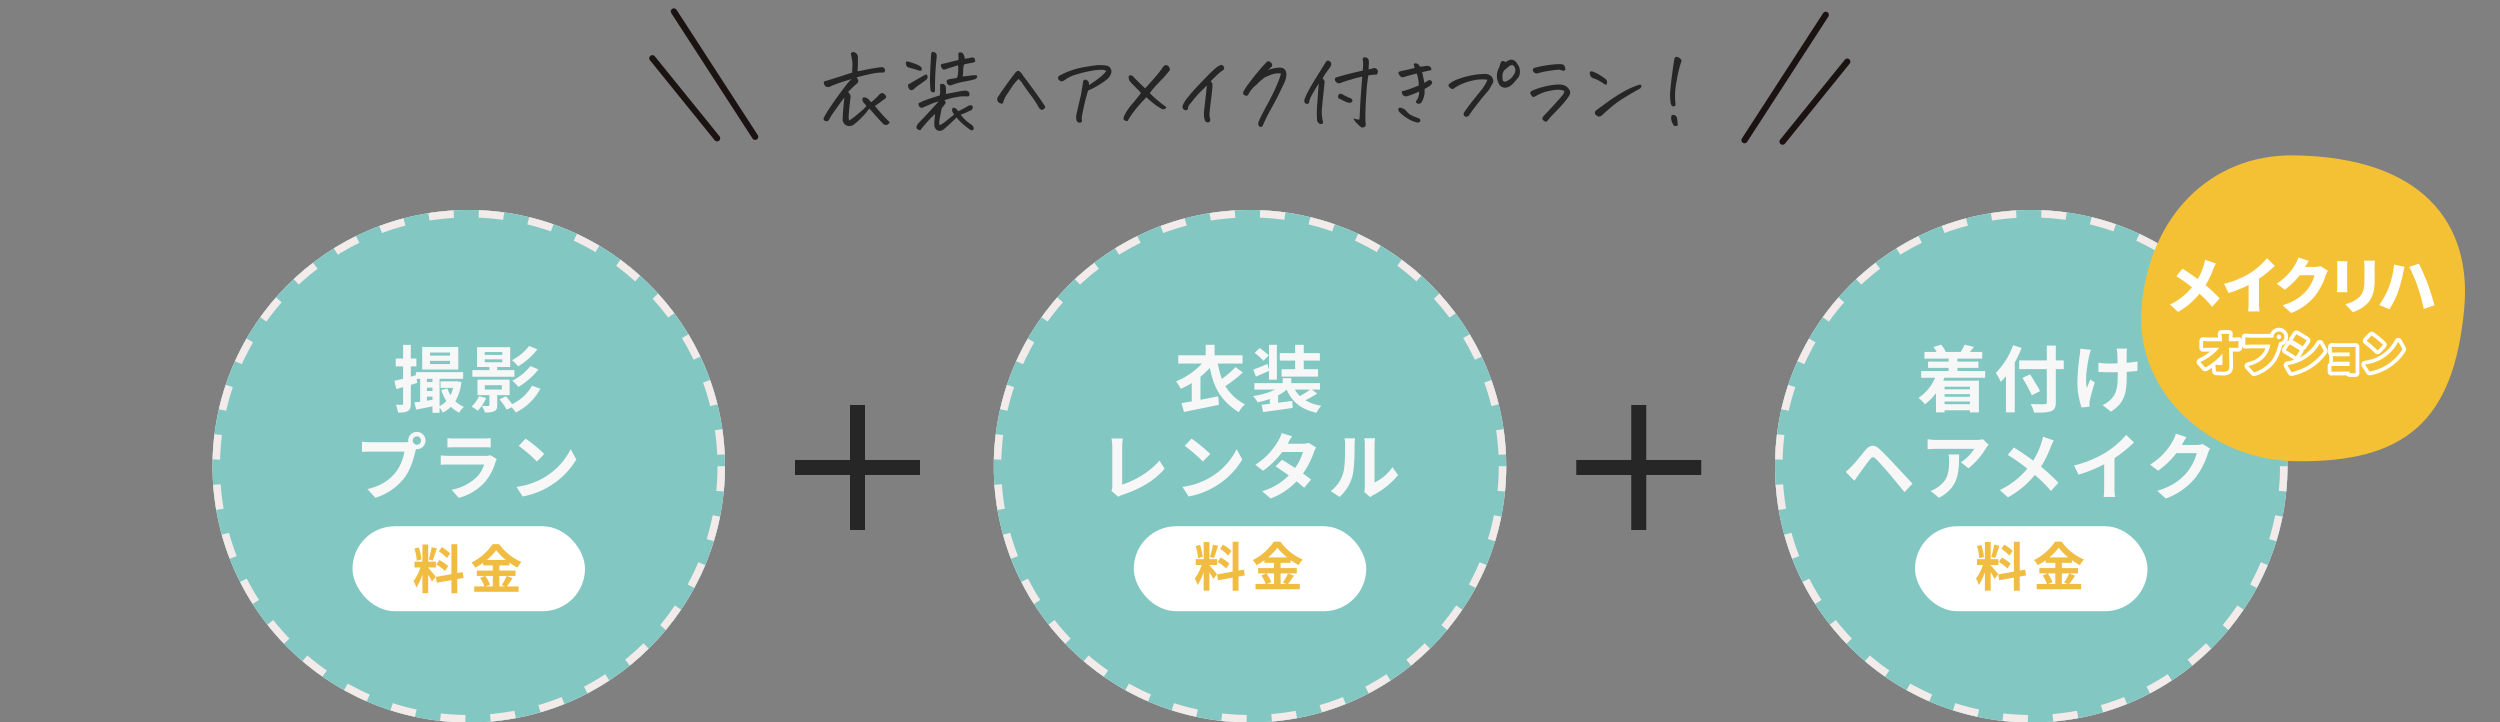 <svg xmlns="http://www.w3.org/2000/svg" width="1000" height="288.992" viewBox="0 0 1000 288.992">
  <rect x="0" y="0" width="1000" height="288.992" fill="#808080" stroke="none"/>
  <g id="グループ_15607" data-name="グループ 15607" transform="translate(-183 -1296.008)">
    <g id="グループ_10815" data-name="グループ 10815" transform="matrix(-0.174, -0.985, 0.985, -0.174, -2870.355, 2530.295)">
      <line id="線_237" data-name="線 237" y1="23.265" x2="55" transform="translate(577.746 3485.298)" fill="none" stroke="#1a1311" stroke-linecap="round" stroke-miterlimit="10" stroke-width="2.5"/>
      <line id="線_239" data-name="線 239" y1="19.915" x2="36.003" transform="translate(579.815 3473.563)" fill="none" stroke="#1a1311" stroke-linecap="round" stroke-miterlimit="10" stroke-width="2.5"/>
    </g>
    <g id="グループ_10816" data-name="グループ 10816" transform="matrix(0.174, -0.985, 0.985, 0.174, 880.811, 1352.07)">
      <line id="線_237-2" data-name="線 237" x2="55" y2="23.265" transform="translate(0 0)" fill="none" stroke="#1a1311" stroke-linecap="round" stroke-miterlimit="10" stroke-width="2.5"/>
      <line id="線_239-2" data-name="線 239" x2="36.003" y2="19.915" transform="translate(2.069 15.085)" fill="none" stroke="#1a1311" stroke-linecap="round" stroke-miterlimit="10" stroke-width="2.5"/>
    </g>
    <path id="パス_220914" data-name="パス 220914" d="M-163.345,1.777q.615-.376,1.76-1.23t2.922-2.41a17.4,17.4,0,0,0,2.222-2.17q-.479-.684-.718-.957a2.18,2.18,0,0,1-.786-2.358,1.961,1.961,0,0,1,1.487.034,2.914,2.914,0,0,1,1.077.82,11.188,11.188,0,0,0,.82.923A12.092,12.092,0,0,0-153.176-6.7q.906-.82,2-2.017a2.617,2.617,0,0,1,.7-.444.763.763,0,0,1,.735.034,2.57,2.57,0,0,1,1.162,1.2.851.851,0,0,1-.12.667,1.947,1.947,0,0,1-.6.5q-1.128.82-2.034,1.521A14.334,14.334,0,0,1-153.022-4.1a61.42,61.42,0,0,0,5.947,6.6,3.076,3.076,0,0,1-.889.872,1.224,1.224,0,0,1-1.145.085,1.816,1.816,0,0,1-.906-.649q-2.358-2.529-3.691-4.067a15.1,15.1,0,0,0-1.641-1.743A20.745,20.745,0,0,1-158.2.393a23.4,23.4,0,0,1-3.3,2.991,2.833,2.833,0,0,1-3.008.308A2.712,2.712,0,0,1-165.942.957q.1-2.153.256-4t.427-4.341q-.615.718-1.88,2.478t-2.529,3.572a19.446,19.446,0,0,0-1.5,2.358,1.275,1.275,0,0,1-1.675.957A.99.99,0,0,1-173.359.41a34.063,34.063,0,0,1,1.982-3.281q1.5-2.29,2.786-4.084t2.854-3.9q1.572-2.1,2.256-2.854a12.086,12.086,0,0,1,1.094-1.094q-3.213.923-5.161,1.624t-3.555,1.418a1.714,1.714,0,0,1-1.2.051,1.4,1.4,0,0,1-.923-.769,2.791,2.791,0,0,1-.239-1.333q5.776-1.777,11.313-3.589.1-2.256.137-3.127a9.1,9.1,0,0,0-.188-2.034q-.222-1.162-.461-2.529a1.368,1.368,0,0,1,1.025-.547,1.269,1.269,0,0,1,.649.205,2.08,2.08,0,0,1,1.162,1.709q-.034,1.846-.017,2.632t-.12,3.145q.752-.068,3.076-.564t4.307-.786q1.982-.291,2.427-.291a1.334,1.334,0,0,1,1.2,1.367.983.983,0,0,1-1.23.786,20.493,20.493,0,0,0-3.726.41q-1.846.376-3.367.752t-3.127.786a2.987,2.987,0,0,1,.6.906,1.031,1.031,0,0,1-.085,1.179,4.078,4.078,0,0,1-.923.854q-1.5,1.4-2.939,2.871a7.234,7.234,0,0,1,.479.615,1.81,1.81,0,0,1,.479,1.709q-.615,4.751-.752,7.656A7.374,7.374,0,0,0-163.345,1.777Zm35.786-7.622a13.8,13.8,0,0,0-2.871.94q-1.5.667-3.042,1.282-.376.171-.632.273a.933.933,0,0,1-.718-.12,1.26,1.26,0,0,1-.649-.752,1.8,1.8,0,0,1-.12-.906,24.072,24.072,0,0,1,3.862-1.658q2.256-.769,4.648-1.487a11.325,11.325,0,0,0,.137-2.051l-.034-.068q0-1.436.068-2.393a1.618,1.618,0,0,1,.957-.1,1.221,1.221,0,0,1,.991.581,2.208,2.208,0,0,1,.273.649l.034.273q.068.957.034,2.529l4.648-.889a26.575,26.575,0,0,1,3.145-.479,3.3,3.3,0,0,1,1.367.547,2.093,2.093,0,0,1,.239,1.162q-.1.581-.5.632a1.814,1.814,0,0,1-.667-.017,16.1,16.1,0,0,0-4.033.308,31.731,31.731,0,0,0-4.819,1.23q.752.786.359,1.384a20.182,20.182,0,0,1-1.418,1.794q-.41,1.982-.718,3.64a15.136,15.136,0,0,0-.308,2.256,3.963,3.963,0,0,0,.068.872,7.012,7.012,0,0,0,2.427-1.436q1.538-1.23,3.521-2.8a3.483,3.483,0,0,1-.5-.667,2.655,2.655,0,0,1-.342-.923,1.553,1.553,0,0,1,.325-1.111,1.863,1.863,0,0,1,1.282.41,5.767,5.767,0,0,1,.872.991q2.256-1.094,4.17-2.256a1.608,1.608,0,0,1,1.145-.051.694.694,0,0,1,.461.769,1.671,1.671,0,0,1-.444,1.025q-2.6,1.265-4.375,1.914a14.608,14.608,0,0,0,2.068,2.273,15.4,15.4,0,0,0,1.743,1.35A3.683,3.683,0,0,1-113.853,4a2.185,2.185,0,0,1,.359.854.8.8,0,0,1-.359.718q-.444.308-1.179-.188t-2.2-1.675A23.516,23.516,0,0,1-120.381.547q-.376.41-1.743,1.709t-3.418,3.076a3.119,3.119,0,0,1-1.47.564,1.842,1.842,0,0,1-1.47-.53,2.217,2.217,0,0,1-.752-1.538,11.346,11.346,0,0,1,.017-2.239q.12-1.179.256-2.444a48.849,48.849,0,0,0-5.947,6.563q-.376-.137-.82-.308a1.035,1.035,0,0,1-.615-.581.907.907,0,0,1,0-.769q.171-.359.41-.872,2.29-2.393,4.443-4.717T-127.559-5.845Zm7.759-14.492q-2.188.684-4.683,1.5a7.589,7.589,0,0,1-.769.256q-.427.12-.854-.41a2.156,2.156,0,0,1-.5-.94,1.548,1.548,0,0,1-.1-.547q0-.273,1.316-.564t2.82-.684q1.5-.393,2.017-.479a3.067,3.067,0,0,0,.957-.325,10.934,10.934,0,0,0-.034-1.453,4.277,4.277,0,0,1,.068-1.384,2.689,2.689,0,0,1,1.128-.085,1.335,1.335,0,0,1,.82.735,4.713,4.713,0,0,1,.513,1.777q.547-.068,1.3-.205t1.436-.273a1.581,1.581,0,0,1,.8.085.758.758,0,0,1,.53.684,3.811,3.811,0,0,0,.171.8q-.205.342-1.641.581t-2.905.615a10.923,10.923,0,0,0-.325,2.512,14.643,14.643,0,0,1-.188,2.273q.342-.034.649-.068,1.128-.1,1.948-.205a23.505,23.505,0,0,1,2.666-.239q.752.273.479.82a1.646,1.646,0,0,1-.786.786,42.643,42.643,0,0,1-4.46.991,26.572,26.572,0,0,0-4.8,1.333,1.316,1.316,0,0,1-1.162.068,1.6,1.6,0,0,1-.684-.513q-.854-1.675.889-1.88,1.333-.239,2.6-.41a.967.967,0,0,0,.615-.786A14.968,14.968,0,0,0-119.8-20.337Zm-9.912,10.9a1.391,1.391,0,0,1-1.128-1.606,39.972,39.972,0,0,1-.12-5.588q.12-3.435.427-8.254a4.246,4.246,0,0,1,.205-.547q.068-.239.444-.239h.171a2.035,2.035,0,0,1,.991.444q.479.376.41,1.572-.308,2.666-.5,5.828t-.188,6.785a5.531,5.531,0,0,1-.017.991Q-129.062-9.639-129.712-9.434Zm-2.8-7.314a2.254,2.254,0,0,1,.581.957,1.827,1.827,0,0,1-.41,1.128q-1.3.991-2.8,2.034a19.631,19.631,0,0,0-2.153,1.658,1.412,1.412,0,0,1-.649.5,1.153,1.153,0,0,1-.786.085,1.685,1.685,0,0,1-.906-1.06,3.427,3.427,0,0,1-.154-1.128Q-135.762-15-132.515-16.748Zm-2.974-1.5q-1.846-.581-3.76-1.128a1.405,1.405,0,0,1-1.179-.8,3.086,3.086,0,0,1-.188-1.589,4.774,4.774,0,0,1,.957-.034,27.8,27.8,0,0,1,3.315,1.128,5.518,5.518,0,0,1,1.948,1.23,3.3,3.3,0,0,1,.1.8.387.387,0,0,1-.342.444A2.547,2.547,0,0,1-135.488-18.252Zm39.922,3.384A17.053,17.053,0,0,0-97.942-12.1q-.974,1.436-2.119,3.179a12.539,12.539,0,0,0-1.521,2.939,2.233,2.233,0,0,1-.376.906q-.205.222-.957-.051a1.811,1.811,0,0,1-1.025-.889,1.826,1.826,0,0,1-.034-1.436q.273-.376.8-1.213t2.563-3.674q2.034-2.837,3.64-4.888a2.687,2.687,0,0,1,.786-.752.785.785,0,0,1,.444-.137.91.91,0,0,1,.41.1,4.92,4.92,0,0,1,1.436,1.675q3.794,4.99,6.34,8.63t2.683,4.016a1.884,1.884,0,0,1-.513.837,2.089,2.089,0,0,1-1.025.359,2.588,2.588,0,0,1-.786-.547,10.217,10.217,0,0,1-.872-1.453,39.781,39.781,0,0,0-2.751-4.033q-2.119-2.854-2.991-4.221A9.326,9.326,0,0,0-95.566-14.868ZM-72.5,1.2a6.637,6.637,0,0,1,.1-2.017q.82-3.691,1.709-7.28.205-1.23.461-2.683t.461-3.093a.876.876,0,0,1,.684-.684,1.181,1.181,0,0,1,.991.273,2.075,2.075,0,0,1,.6.769,2.435,2.435,0,0,1,.085.684v.393a42.127,42.127,0,0,0,3.657-2.5,20.677,20.677,0,0,0,3.315-3.076,3.5,3.5,0,0,0-2.187-.513,24.788,24.788,0,0,0-4.2.479,48.27,48.27,0,0,0-5.435,1.333,15.063,15.063,0,0,0-4.067,1.743,9.512,9.512,0,0,1-1.743,1.06,1.674,1.674,0,0,1-1.2-.393,1.3,1.3,0,0,1-.547-.82,1.285,1.285,0,0,1,.273-.837,15.945,15.945,0,0,1,2.068-1.111A34.555,34.555,0,0,1-74-18.44a30.887,30.887,0,0,1,4.529-1.145q2.478-.444,5.281-.786.581-.034,1.162-.034a16.631,16.631,0,0,1,2.6.205,2.24,2.24,0,0,1,1.743,1.282,2.434,2.434,0,0,1,.034,2.068,4.857,4.857,0,0,1-1.179,1.812,16.285,16.285,0,0,1-1.982,1.521q-1.248.837-2.8,1.743a22.529,22.529,0,0,1-3.127,1.521q-.171.479-.649,2.17T-69.4-4q-.53,2.393-.837,4.067a7.146,7.146,0,0,0,0,1.709.539.539,0,0,1-.171.632,1.065,1.065,0,0,1-.94.188,1.151,1.151,0,0,1-.872-.513A2.027,2.027,0,0,1-72.5,1.2Zm27.549-12.3q1.675-1.846,3.093-3.435t2.29-2.683q.872-1.094,1.931-2.666a1.59,1.59,0,0,1,1.06-.513h.205a1.458,1.458,0,0,1,.906.615,3.266,3.266,0,0,1,.461,1.3,32.711,32.711,0,0,1-2.461,2.957l-2.7,2.82a30.97,30.97,0,0,0-2.905,3.521q1.025,1.06,2.034,1.948t2,1.692q.991.8,2.5,1.9a.571.571,0,0,1-.239.615,1.9,1.9,0,0,1-1.3.273,20.067,20.067,0,0,1-3.076-1.982,38.075,38.075,0,0,1-3.281-2.8q-2.119,2.119-4.084,4.512a37.41,37.41,0,0,0-3.5,5.059q-.342-.068-.735-.154a1.222,1.222,0,0,1-.649-.359.776.776,0,0,1-.171-.718,6,6,0,0,1,.188-.752,19.833,19.833,0,0,1,1.4-2.5,30.705,30.705,0,0,1,2.153-2.769q1.4-1.641,3.213-4a8.492,8.492,0,0,0-1.094-1.248q-.923-.94-2.529-2.546a4.551,4.551,0,0,1-1.025-1.35,2.446,2.446,0,0,1-.171-1.76,1.389,1.389,0,0,1,1.128-.12,1.618,1.618,0,0,1,.82.667q1.606,1.675,2.734,2.751T-44.946-11.108Zm30.283-9.365q.786.068.923.291t.359.649q.222.427-.256,1.077a10.443,10.443,0,0,0-1.743,1.282q-1.094.94-3.384,3.264a2.17,2.17,0,0,1,.667.769,6.948,6.948,0,0,1,0,2.188q-.154,1.829-.513,4.631t-.53,4.666A5.909,5.909,0,0,0-18.97.991q.273,1.094-.444,1.418a1.254,1.254,0,0,1-1.436-.325A6.583,6.583,0,0,1-21.362.41a15.417,15.417,0,0,1,.1-3.384q.513-4.58.735-6.6t.325-2.666q-1.914,1.777-3.264,3.2a33.448,33.448,0,0,0-2.307,2.666q-.957,1.248-1.333,1.658a2.827,2.827,0,0,0-.427.581,4.207,4.207,0,0,0-.256.889q0,.889-.923.889a1.3,1.3,0,0,1-1.128-.684,1.934,1.934,0,0,1,.017-1.453,12.56,12.56,0,0,1,1.88-2.922q1.589-2.051,3.606-4.187t4.067-4.238q2.051-2.1,3.35-3.2A7.854,7.854,0,0,1-14.663-20.474ZM-5.537-9.912a22.028,22.028,0,0,1,2.119-3.247q1.709-2.324,3.794-4.8T3.657-21.6a1.013,1.013,0,0,1,.718-.342,1,1,0,0,1,.615.239q1.812,1.265,0,2.563l-.752.649q1.2-.376,2.307-.632a10.545,10.545,0,0,1,2.375-.256,2.567,2.567,0,0,1,1.914.632,3.189,3.189,0,0,1,.718,2.034,7.855,7.855,0,0,1-.41,2.307,14.217,14.217,0,0,1-.923,2.136Q8.887-9.365,7.554-6.836T5.093-2.29Q3.965-.273,3.367.991T1.982,4.033a.838.838,0,0,1-.718.291,1.07,1.07,0,0,1-.649-.342,1.231,1.231,0,0,1-.325-.718A2.918,2.918,0,0,1,.547,2.017Q.854,1.2,1.794-.649t2.29-4.324q1.35-2.478,2.581-5.076t1.914-4.46a16.9,16.9,0,0,0,.786-2.512,6.43,6.43,0,0,0-2.786.137,10.382,10.382,0,0,0-1.794.581,6.073,6.073,0,0,1-1.008.41,5.747,5.747,0,0,0-1.624.991q-.991.786-1.948,1.675a3.318,3.318,0,0,1-.906.906,10.563,10.563,0,0,0-1.606,1.606A9.3,9.3,0,0,0-3.691-8.579a.938.938,0,0,1-.923.444,1.981,1.981,0,0,1-.923-.513Q-5.981-9.058-5.537-9.912ZM41.9-15.791q-.513.1-1.094.239-1.572.342-3.555.957a38.554,38.554,0,0,0-3.743,1.213,1.967,1.967,0,0,1-1.521.188,6.011,6.011,0,0,1-.786-.718,1.323,1.323,0,0,1-.239-.957.763.763,0,0,1,.684-.649q1.094-.376,4.221-1.2t6.2-1.47a17.792,17.792,0,0,0,.137-3.726,2.544,2.544,0,0,1-.085-.991.651.651,0,0,1,.667-.615h.1a1.862,1.862,0,0,1,1.025.308,1.42,1.42,0,0,1,.615,1.025,9.73,9.73,0,0,1,.017,1.521q-.051.735-.12,2a3.631,3.631,0,0,1,.906-.222,2.743,2.743,0,0,0,.837-.222,1.515,1.515,0,0,1,.889-.068,1.859,1.859,0,0,1,.889.615,1.472,1.472,0,0,1,.034,1.47.539.539,0,0,1-.5.479q-.393.034-.735.034-1.2.1-2.427.308-.273,2.119-.444,3.315t-.444,5.571q-.273,4.375-.273,8.374a18.453,18.453,0,0,0,.137,2.222,1.13,1.13,0,0,1-.684,1.23,1.25,1.25,0,0,1-1.367-.137Q38.521,1.914,38.418.923q2.085.649,2.393.342l.308-6.289Q41.221-7.109,41.9-15.791Zm-3.9,9.741a1.409,1.409,0,0,1-1.743.649,10.219,10.219,0,0,1-2.017-.82,16.235,16.235,0,0,0-1.777-.854,1.3,1.3,0,0,1,0-1.5,1.013,1.013,0,0,1,1.3-.239q.718.376,1.4.752a19.631,19.631,0,0,0,2.188.957A1.413,1.413,0,0,1,38.008-6.05Zm-17.363.581a.753.753,0,0,1-.991.547.974.974,0,0,1-.889-.889,2.32,2.32,0,0,1,.205-1.333,32.723,32.723,0,0,1,1.641-3.418q.991-1.812,2.683-4.546l3.914-6.323a1.492,1.492,0,0,1,.564-.632.825.825,0,0,1,.872-.017,1.4,1.4,0,0,1,.854,1.5,2.708,2.708,0,0,1-.547,1.128q-.957,1.367-1.658,2.307a11.287,11.287,0,0,0-1.248,2.17,1.745,1.745,0,0,1,.82,1.162q-.376,3.76-.684,6.665-.171,1.777-.308,3.247a15.782,15.782,0,0,0,.205,5.605,2.23,2.23,0,0,1,.137.923q-.205.684-1.128.513A1.755,1.755,0,0,1,23.823,1.5a36.864,36.864,0,0,1,0-5.5q.1-.991.137-1.846L24.2-9.058q.137-1.982.342-3.965-1.025,1.47-1.641,2.563T21.584-8.152A7.831,7.831,0,0,0,20.645-5.469ZM64.634-9.81q-1.914.854-2.957,1.23t-1.453.513a2.05,2.05,0,0,1-1.2.12,1.462,1.462,0,0,1-.974-.667,2.314,2.314,0,0,1-.359-1.3q1.606-.376,2.82-.786T64.5-12.271a14.743,14.743,0,0,0-.205-2.427,15.509,15.509,0,0,0-.581-2.358q-.513.137-1.709.444t-2.974.82a2.279,2.279,0,0,1-1.179.239,1.361,1.361,0,0,1-.837-.513,4.079,4.079,0,0,1-.649-1.128.651.651,0,0,1,.376-.6,13.157,13.157,0,0,1,1.88-.479q1.538-.325,4.238-.974-.137-.581-.376-1.436a.746.746,0,0,1,.684-.444,2.3,2.3,0,0,1,.376.034,2.228,2.228,0,0,1,1.008.632,6.1,6.1,0,0,1,.53.735q1.094-.171,2.085-.308a2.927,2.927,0,0,1,1.47.068,1.428,1.428,0,0,1,.718.649,1.465,1.465,0,0,1,.171.923q-1.982.444-3.657.786.239,1.094.359,1.658t.5,2.649q.615-.342,1.094-.667a2.853,2.853,0,0,1,.889-.427,1.2,1.2,0,0,1,.923.41.774.774,0,0,1,.171.889,3.613,3.613,0,0,1-1.316,1.265q-.94.581-1.658.957.034.854-.017,1.76a7.553,7.553,0,0,1-.5,2.119,4.759,4.759,0,0,1-.889,1.658,1.13,1.13,0,0,1-.872.41,2.225,2.225,0,0,1-.786-.205Q63.4-5.3,63.4-6.016a4.036,4.036,0,0,0,.974-1.743A5.76,5.76,0,0,0,64.634-9.81ZM63.848,2.563A12.289,12.289,0,0,1,59.695.718a17.251,17.251,0,0,1-2.888-2.29,2.311,2.311,0,0,1-.461-.837.953.953,0,0,1,.068-.667q.154-.308.769-.308.513.171,1.111.41a2.611,2.611,0,0,1,.974.649A7.145,7.145,0,0,0,61.25-.5,17.261,17.261,0,0,0,64.326.786a1.134,1.134,0,0,1,.786.752.656.656,0,0,1-.273.786A1.572,1.572,0,0,1,63.848,2.563ZM99.224-21.567A7.366,7.366,0,0,1,101-22.524a1.735,1.735,0,0,1,.479-.068,3.1,3.1,0,0,1,1.846.82,17.181,17.181,0,0,1,1.248,1.9,5.662,5.662,0,0,1,.325,2.888,3.334,3.334,0,0,1-.991,2.017q-.615.718-1.248,1.47a8.27,8.27,0,0,1-1.418,1.333,3.871,3.871,0,0,1-1.726.752,2.745,2.745,0,0,1-1.846-.308,2.565,2.565,0,0,1-1.213-1.436,6.445,6.445,0,0,1-.684-3.145,7.133,7.133,0,0,1,.82-3.042,18.5,18.5,0,0,0,.615-1.914q.308-.718.82-.786A1.664,1.664,0,0,1,99.224-21.567ZM97.993-16.2a6.346,6.346,0,0,0,.068,1.538q.137,1.025,1.06.889a7.4,7.4,0,0,0,1.453-.7,6.06,6.06,0,0,0,1.931-2.1,2.851,2.851,0,0,0,.41-2.871q-.41-.786-.837-.906a1.978,1.978,0,0,0-1.248.256q-.752.615-1.47,1.23A3.023,3.023,0,0,0,97.993-16.2ZM84.014.1A.9.9,0,0,1,82.971.12a1.179,1.179,0,0,1-.5-.752,1.356,1.356,0,0,1,.171-.872q1.606-2.29,3.162-4.272t3.025-3.777A24.816,24.816,0,0,0,91-12.544a9.437,9.437,0,0,0,.94-2.017,14.334,14.334,0,0,0-2.666-.12,18.514,18.514,0,0,0-3.76.581,23.658,23.658,0,0,0-3.9,1.3,18.236,18.236,0,0,0-3.384,1.965,1.425,1.425,0,0,1-1.008-.325,2.031,2.031,0,0,1-.718-.735,1.177,1.177,0,0,1-.017-.82A11.749,11.749,0,0,1,80.1-14.749a38.4,38.4,0,0,1,4.58-1.367,32.729,32.729,0,0,1,5.691-.735,4.4,4.4,0,0,1,2.119.256,2.643,2.643,0,0,1,1.538,1.453,2.119,2.119,0,0,1,.171,1.777q-.205.342-.957,1.709A10.178,10.178,0,0,1,91.807-9.57q-.684.718-2.375,2.837T86.97-3.606Q86.2-2.6,85.569-1.692T84.7-.427A1.4,1.4,0,0,1,84.014.1Zm38.691-10.117a5.252,5.252,0,0,0-1.624-.5,12.706,12.706,0,0,0-3.486.273,17.725,17.725,0,0,0-4.136,1.145A15.631,15.631,0,0,0,111.289-8a5,5,0,0,1-.615.291.791.791,0,0,1-.684-.085,2.954,2.954,0,0,1-.889-1.436.774.774,0,0,1,.188-.479,1.728,1.728,0,0,1,.393-.376,24.745,24.745,0,0,1,4.58-1.589,27.672,27.672,0,0,1,6.357-.974,6.179,6.179,0,0,1,1.965.325,3.61,3.61,0,0,1,1.624,1.077,3.353,3.353,0,0,1,.667.957,1.856,1.856,0,0,1,.171,1.094,2.913,2.913,0,0,1-.427,1.094,23.543,23.543,0,0,1-2.769,3.589q-1.777,1.948-3.3,3.486a24.55,24.55,0,0,0-2.273,2.563,5.45,5.45,0,0,1-.581.615q-.205.171-.854-.1a2.019,2.019,0,0,1-.889-.889q-.137-.41.547-1.265,3.418-3.589,5.435-5.862t2.393-2.82A2.122,2.122,0,0,0,122.705-10.015Zm.444-8.545q-.376.273-.547.393t-.854-.085a2.947,2.947,0,0,0-1.812-.273q-1.23.1-2.529.291t-2.666.444a19.1,19.1,0,0,0-2.666.7,1.626,1.626,0,0,1-1.23-.222,1.525,1.525,0,0,1-.718-1.042.727.727,0,0,1,.256-.684,1.143,1.143,0,0,1,.667-.342q1.641-.444,3.691-.786t3.862-.513q1.128-.1,2.051-.1.547,0,1.025.034a1.376,1.376,0,0,1,1.145.752A3.165,3.165,0,0,1,123.149-18.56Zm29.771,7.588q-3.691,2.051-6.511,3.811a40.507,40.507,0,0,0-4.751,3.4q-1.931,1.641-3.811,3.384a1.812,1.812,0,0,1-1.111.547,1.308,1.308,0,0,1-1.111-.41,1.675,1.675,0,0,1-.6-.684.854.854,0,0,1,.034-.872,1.978,1.978,0,0,1,.632-.667q2.393-1.777,4.939-3.606t5.024-3.264a39.069,39.069,0,0,1,4.307-2.2,22.418,22.418,0,0,1,2.751-1.008.684.684,0,0,1,.7.171.592.592,0,0,1,.085.684A1.731,1.731,0,0,1,152.92-10.972Zm-19-6.9q1.538.615,2.29,1.008a34.112,34.112,0,0,1,3.076,2.068,1.825,1.825,0,0,1,.53,1.589q-.188.7-.479.632a2.342,2.342,0,0,1-.6-.239,25.2,25.2,0,0,0-2.358-1.47,14.47,14.47,0,0,0-1.812-.786,1.76,1.76,0,0,1-1.35-1.008,3,3,0,0,1-.342-1.094,1.035,1.035,0,0,1,.222-.564q.1-.171.479-.171A1.739,1.739,0,0,1,133.916-17.876Zm35.547-3.794a45.7,45.7,0,0,0-1.777,7.571,27.766,27.766,0,0,0-.513,9.041,1.512,1.512,0,0,1-.068.8q-.137.325-.82.393a1.2,1.2,0,0,1-.735-.53,4.239,4.239,0,0,1-.256-.7,18.809,18.809,0,0,1-.188-4.939q.222-2.717.649-6.033t.94-6.6q.205-1.025.854-1.025a1.951,1.951,0,0,1,1.2.41,2.755,2.755,0,0,1,.752.769A.85.85,0,0,1,169.463-21.67ZM168.1,3.76q-.444.1-.752.205a.782.782,0,0,1-.632-.068.992.992,0,0,1-.461-.649A4.388,4.388,0,0,1,165.464.41a.831.831,0,0,1,.991-.889A1.583,1.583,0,0,1,167.822.854Q168.062,2.769,168.1,3.76Z" transform="translate(686 1342.452)" fill="#262626"/>
    <g id="グループ_15603" data-name="グループ 15603" transform="translate(-157 -521)">
      <rect id="長方形_2808" data-name="長方形 2808" width="50" height="6" transform="translate(658 2001)" fill="#262626"/>
      <rect id="長方形_2809" data-name="長方形 2809" width="50" height="6" transform="translate(686 1979) rotate(90)" fill="#262626"/>
    </g>
    <circle id="楕円形_3291" data-name="楕円形 3291" cx="102.5" cy="102.5" r="102.5" transform="translate(268 1380)" fill="#f7f7f7"/>
    <circle id="楕円形_3292" data-name="楕円形 3292" cx="102.5" cy="102.5" r="102.5" transform="translate(268 1380)" fill="#82c7c2"/>
    <g id="楕円形_3293" data-name="楕円形 3293" transform="translate(268 1380)" fill="none" stroke="#f2ebe9" stroke-width="3" stroke-dasharray="10">
      <circle cx="102.5" cy="102.5" r="102.5" stroke="none"/>
      <circle cx="102.5" cy="102.5" r="101" fill="none"/>
    </g>
    <rect id="長方形_9294" data-name="長方形 9294" width="93" height="34" rx="17" transform="translate(324 1506.5)" fill="#fff"/>
    <path id="パス_220915" data-name="パス 220915" d="M-6.989-20.242h-8v-1.247h8Zm0,3.364h-8v-1.276h8Zm3.306-6.844H-18.125v9.048H-3.683ZM-16.24-2.233V-3.857h2.233v1.305Zm0-5.191h2.233V-6.09H-16.24Zm2.233-3.538v1.276H-16.24v-1.276Zm9.773.957-.551.058h-6v2.61h5.046a12.75,12.75,0,0,1-1.073,2.9A14.9,14.9,0,0,1-8.062-7.105l-2.436.638A19.821,19.821,0,0,0-8.439-2.059a9.2,9.2,0,0,1-2.726,2v-10.9H-1.74V-13.63H-20.648v1.218l-2.03.58v-4.089h2.233v-3.161h-2.233v-5.452h-3.074v5.452H-28.71v3.161h2.958v4.9c-1.305.348-2.494.638-3.48.841l.754,3.306c.841-.232,1.769-.493,2.726-.754v6.554c0,.406-.145.522-.493.522s-1.363,0-2.407-.058a12.433,12.433,0,0,1,.87,3.132c1.856.029,3.1-.087,3.944-.638.9-.522,1.16-1.363,1.16-2.958V-8.555l2.581-.783-.232-1.624h1.392v9.135c-.87.116-1.653.2-2.349.29l.783,2.871c1.885-.348,4.176-.812,6.5-1.276V2.639h2.842V.493A12.187,12.187,0,0,1-9.918,2.552,11.3,11.3,0,0,0-6.612.232,11.905,11.905,0,0,0-3.335,2.581,10.486,10.486,0,0,1-1.45.232,11.124,11.124,0,0,1-4.843-2,19.687,19.687,0,0,0-2.436-9.657ZM24.65-24.128a19.954,19.954,0,0,1-6.873,5.713,14.147,14.147,0,0,1,2.465,2.465,27.739,27.739,0,0,0,7.714-6.815Zm.522,8.062a21.955,21.955,0,0,1-7.279,5.887,14.147,14.147,0,0,1,2.465,2.465,29.589,29.589,0,0,0,8-6.989ZM6.9-18.763H13.92v1.189H6.9Zm0-2.9H13.92v1.131H6.9Zm11.861,7.221H11.89v-1.247h5.191v-7.917H3.828v7.917h4.93v1.247H1.943V-11.8h16.82ZM4.611-4.031A12.37,12.37,0,0,1,1.624.145,18.272,18.272,0,0,1,4.089,1.8,17.7,17.7,0,0,0,7.482-3.248ZM6.931-8.41h6.815v1.74H6.931Zm9.918,3.973v-6.177H4v6.177H8.758V-.493c0,.29-.087.377-.464.377-.319.029-1.479.029-2.581-.029A11,11,0,0,1,6.96,2.494,8.655,8.655,0,0,0,10.672,2C11.629,1.6,11.89.928,11.89-.406V-4.437Zm8.932-3.77A17.667,17.667,0,0,1,17.835-.841,36.972,36.972,0,0,0,15.37-4L12.818-2.755a29.188,29.188,0,0,1,2.871,4.147L17.632.406a10.537,10.537,0,0,1,1.653,2.117,22.6,22.6,0,0,0,9.889-9.541Zm-47.7,21.95a1.683,1.683,0,0,1,1.682-1.682,1.677,1.677,0,0,1,1.653,1.682A1.671,1.671,0,0,1-20.242,15.4,1.677,1.677,0,0,1-21.924,13.743Zm-1.8,0a3.212,3.212,0,0,0,.058.551,12.513,12.513,0,0,1-1.653.116H-38.744a32.29,32.29,0,0,1-3.451-.232v4.089c.725-.058,2.117-.116,3.451-.116h13.485a18.224,18.224,0,0,1-3.393,8.178C-31,29.287-34.278,31.81-40.02,33.144l3.161,3.48A23.292,23.292,0,0,0-25.2,28.591c2.436-3.219,3.683-7.714,4.35-10.556.087-.261.145-.551.232-.87a1.654,1.654,0,0,0,.377.029,3.478,3.478,0,0,0,3.451-3.451,3.484,3.484,0,0,0-3.451-3.48A3.49,3.49,0,0,0-23.722,13.743Zm15.689-.986V16.5c.841-.058,2.088-.087,3.016-.087H6.09c1.044,0,2.407.029,3.19.087V12.757a27.342,27.342,0,0,1-3.132.145H-5.017A24.446,24.446,0,0,1-8.033,12.757Zm19.749,8.41-2.581-1.6a6.118,6.118,0,0,1-2.117.29H-7.337c-.9,0-2.146-.087-3.364-.174v3.77c1.218-.116,2.668-.145,3.364-.145H6.67A12.581,12.581,0,0,1,3.683,28.33,19.561,19.561,0,0,1-6.351,33.4l2.871,3.277A21.716,21.716,0,0,0,6.873,30.418a20.841,20.841,0,0,0,4.292-8.033A10.745,10.745,0,0,1,11.716,21.167ZM23.229,12.96,20.5,15.86a60.3,60.3,0,0,1,7.25,6.264l2.958-3.016A58.57,58.57,0,0,0,23.229,12.96ZM19.6,32.274,22.04,36.1A31.406,31.406,0,0,0,32.8,32.013a30.837,30.837,0,0,0,10.73-10.73l-2.262-4.089A27.307,27.307,0,0,1,30.711,28.475,29.89,29.89,0,0,1,19.6,32.274Z" transform="translate(370 1458.5)" fill="#f7f7f7"/>
    <path id="パス_220920" data-name="パス 220920" d="M-6.951-14.112a15.781,15.781,0,0,0-3.339-2.541l-1.2,1.68a16.9,16.9,0,0,1,3.255,2.73Zm-5.5,4.41A17.759,17.759,0,0,1-9.009-7.077l1.26-2a17.538,17.538,0,0,0-3.528-2.415Zm-1.89-6.93A39.063,39.063,0,0,1-15.5-11.718l1.575.441c.525-1.218,1.134-3.213,1.68-4.893Zm-4.074,4.914a21.055,21.055,0,0,0-1.071-4.809l-1.743.462a20.766,20.766,0,0,1,.945,4.851Zm5.733,6.909c-.441-.588-2.436-2.94-3.045-3.549v-.147h3.108v-2.331h-3.108V-17.7h-2.31v6.867H-21.21v2.331h2.394a19.441,19.441,0,0,1-2.772,5.439A14.84,14.84,0,0,1-20.454-.483a21.552,21.552,0,0,0,2.415-5.166V1.764h2.31V-5.607a28.053,28.053,0,0,1,1.512,2.73Zm11.109.483-.378-2.331-2.142.4v-11.55H-6.447v11.97l-6.237,1.113.378,2.331,5.859-1.05v5.25h2.352v-5.67Zm11.7-.8v4.2H7.287l1.722-.735A14.168,14.168,0,0,0,7.077-5.124ZM7.749-11.529a21.907,21.907,0,0,0,3.717-3.885,22.407,22.407,0,0,0,3.864,3.885Zm7.917,6.405a21.811,21.811,0,0,1-1.995,3.633l1.365.567H12.747v-4.2h6.468V-7.266H12.747V-9.345h4.011v-1.092A26.542,26.542,0,0,0,19.95-8.442a11.731,11.731,0,0,1,1.659-2.247,21.456,21.456,0,0,1-8.967-7.161H10.059a22.4,22.4,0,0,1-8.484,7.413A9.789,9.789,0,0,1,3.129-8.421a26.837,26.837,0,0,0,3.129-1.953v1.029h3.864v2.079H3.738v2.142H6.951L5.04-4.3A14.428,14.428,0,0,1,6.783-.924H2.688V1.218H20.454V-.924H15.708c.735-.882,1.554-2.163,2.352-3.318Z" transform="translate(370 1531.5)" fill="#f0bd42"/>
    <circle id="楕円形_3294" data-name="楕円形 3294" cx="102.5" cy="102.5" r="102.5" transform="translate(580.5 1380)" fill="#f7f7f7"/>
    <circle id="楕円形_3295" data-name="楕円形 3295" cx="102.5" cy="102.5" r="102.5" transform="translate(580.5 1380)" fill="#82c7c2"/>
    <g id="楕円形_3296" data-name="楕円形 3296" transform="translate(580.5 1380)" fill="none" stroke="#f2ebe9" stroke-width="3" stroke-dasharray="10">
      <circle cx="102.5" cy="102.5" r="102.5" stroke="none"/>
      <circle cx="102.5" cy="102.5" r="101" fill="none"/>
    </g>
    <rect id="長方形_9295" data-name="長方形 9295" width="93" height="34" rx="17" transform="translate(636.5 1506.5)" fill="#fff"/>
    <path id="パス_220916" data-name="パス 220916" d="M-5.307-15.66a36.719,36.719,0,0,1-5.452,4.727,35.851,35.851,0,0,1-1.6-6.148h9.86v-3.306H-13.659v-4.176h-3.567v4.176H-28.188v3.306H-18.7A28.956,28.956,0,0,1-29.058-9.947,28.8,28.8,0,0,1-27.173-6.96a35.074,35.074,0,0,0,4.379-2.32v7.337c-1.508.261-2.929.522-4.118.7L-25.9,2.291C-22.04,1.479-16.791.464-11.919-.58l-.319-3.393c-2.349.493-4.756.957-7.076,1.392V-11.8a33.957,33.957,0,0,0,3.77-3.567C-14.152-8.033-11.6-2.494-3.973,2.407A9.325,9.325,0,0,1-1.479-.725,20.231,20.231,0,0,1-9.367-8.033a55.155,55.155,0,0,0,6.989-5.481Zm23.867.841H13.137v2.958H27.724v-2.958H22.011v-3.422h6.438v-2.987H22.011v-3.335H18.56v3.335H12.412v2.987H18.56ZM8-20.329a24.766,24.766,0,0,0-3.683-2.929L2.349-21.315a21.629,21.629,0,0,1,3.538,3.132Zm.087,9.715h3.161V-24.563H8.091v10.034l-.609-2.378c-2.146.9-4.205,1.74-5.684,2.262l1.073,2.813c1.624-.725,3.48-1.508,5.22-2.32ZM24.534-6.641a39,39,0,0,1-4.06,2.581,10.932,10.932,0,0,1-2.03-2.581Zm.754,0h3.219v-2.61H17.023v-1.972H13.572v1.972H2.262v2.61h8.265A30.459,30.459,0,0,1,1.711-4.06,10.809,10.809,0,0,1,3.538-1.566,30.515,30.515,0,0,0,8.439-2.9V-.957C7.25-.812,6.148-.7,5.191-.58l.522,2.929C8.932,1.885,13.427,1.305,17.574.667L17.4-2.146l-5.655.754V-4.35a18.43,18.43,0,0,0,3.422-2.262c2.2,4.93,5.887,7.917,11.948,9.222A12.361,12.361,0,0,1,29.029-.2a17.985,17.985,0,0,1-6.351-2.175,47.768,47.768,0,0,0,4.7-2.7ZM-54.955,33.84l2.755,2.378a7.485,7.485,0,0,1,1.711-.783c6.844-2.233,12.847-5.684,16.82-10.44l-2.059-3.277c-3.712,4.524-10.179,8.236-14.906,9.6V16.237a21.212,21.212,0,0,1,.29-3.306H-54.9a18.528,18.528,0,0,1,.319,3.306V31.955A3.787,3.787,0,0,1-54.955,33.84Zm32.074-20.88-2.726,2.9a60.3,60.3,0,0,1,7.25,6.264l2.958-3.016A58.571,58.571,0,0,0-22.881,12.96Zm-3.625,19.314L-24.07,36.1a31.406,31.406,0,0,0,10.759-4.089,30.837,30.837,0,0,0,10.73-10.73l-2.262-4.089A27.307,27.307,0,0,1-15.4,28.475,29.89,29.89,0,0,1-26.506,32.274ZM17.371,12.032l-4.2-1.305a12,12,0,0,1-1.334,3.016A26.927,26.927,0,0,1,2.61,23.4l3.132,2.407A34.88,34.88,0,0,0,13.4,18.3h8.294A20.584,20.584,0,0,1,18.5,24.7c-1.827-1.218-3.654-2.407-5.191-3.277L10.73,24.067c1.479.928,3.393,2.233,5.278,3.625A24.636,24.636,0,0,1,5.365,33.985l3.364,2.929a27.287,27.287,0,0,0,10.382-6.873C20.3,31,21.373,31.9,22.156,32.622l2.755-3.277c-.841-.7-1.972-1.537-3.219-2.436a33.208,33.208,0,0,0,4.292-8.352,13.643,13.643,0,0,1,.957-2.059l-2.958-1.827a9.208,9.208,0,0,1-2.523.319H15.573A31.242,31.242,0,0,1,17.371,12.032ZM46.2,34.362l2.436,2a6.2,6.2,0,0,1,1.247-.87,31.931,31.931,0,0,0,9.831-7.917l-2.233-3.19a18.364,18.364,0,0,1-7.163,6.119V15.338a14.726,14.726,0,0,1,.2-2.523H46.2a12.857,12.857,0,0,1,.232,2.494V32.216A11.035,11.035,0,0,1,46.2,34.362ZM32.77,33.927l3.538,2.349a17,17,0,0,0,5.162-8.323c.783-2.929.87-9.048.87-12.47a19.1,19.1,0,0,1,.2-2.639H38.28a11.005,11.005,0,0,1,.261,2.668c0,3.509-.029,8.99-.841,11.484A13.68,13.68,0,0,1,32.77,33.927Z" transform="translate(682.5 1458.5)" fill="#f7f7f7"/>
    <path id="パス_220919" data-name="パス 220919" d="M-6.951-14.112a15.781,15.781,0,0,0-3.339-2.541l-1.2,1.68a16.9,16.9,0,0,1,3.255,2.73Zm-5.5,4.41A17.759,17.759,0,0,1-9.009-7.077l1.26-2a17.538,17.538,0,0,0-3.528-2.415Zm-1.89-6.93A39.063,39.063,0,0,1-15.5-11.718l1.575.441c.525-1.218,1.134-3.213,1.68-4.893Zm-4.074,4.914a21.055,21.055,0,0,0-1.071-4.809l-1.743.462a20.766,20.766,0,0,1,.945,4.851Zm5.733,6.909c-.441-.588-2.436-2.94-3.045-3.549v-.147h3.108v-2.331h-3.108V-17.7h-2.31v6.867H-21.21v2.331h2.394a19.441,19.441,0,0,1-2.772,5.439A14.84,14.84,0,0,1-20.454-.483a21.552,21.552,0,0,0,2.415-5.166V1.764h2.31V-5.607a28.053,28.053,0,0,1,1.512,2.73Zm11.109.483-.378-2.331-2.142.4v-11.55H-6.447v11.97l-6.237,1.113.378,2.331,5.859-1.05v5.25h2.352v-5.67Zm11.7-.8v4.2H7.287l1.722-.735A14.168,14.168,0,0,0,7.077-5.124ZM7.749-11.529a21.907,21.907,0,0,0,3.717-3.885,22.407,22.407,0,0,0,3.864,3.885Zm7.917,6.405a21.811,21.811,0,0,1-1.995,3.633l1.365.567H12.747v-4.2h6.468V-7.266H12.747V-9.345h4.011v-1.092A26.542,26.542,0,0,0,19.95-8.442a11.731,11.731,0,0,1,1.659-2.247,21.456,21.456,0,0,1-8.967-7.161H10.059a22.4,22.4,0,0,1-8.484,7.413A9.789,9.789,0,0,1,3.129-8.421a26.837,26.837,0,0,0,3.129-1.953v1.029h3.864v2.079H3.738v2.142H6.951L5.04-4.3A14.428,14.428,0,0,1,6.783-.924H2.688V1.218H20.454V-.924H15.708c.735-.882,1.554-2.163,2.352-3.318Z" transform="translate(682.5 1530.5)" fill="#f0bd42"/>
    <g id="グループ_15604" data-name="グループ 15604" transform="translate(155.5 -521)">
      <rect id="長方形_2808-2" data-name="長方形 2808" width="50" height="6" transform="translate(658 2001)" fill="#262626"/>
      <rect id="長方形_2809-2" data-name="長方形 2809" width="50" height="6" transform="translate(686 1979) rotate(90)" fill="#262626"/>
    </g>
    <circle id="楕円形_3297" data-name="楕円形 3297" cx="102.5" cy="102.5" r="102.5" transform="translate(893 1380)" fill="#f7f7f7"/>
    <circle id="楕円形_3298" data-name="楕円形 3298" cx="102.5" cy="102.5" r="102.5" transform="translate(893 1380)" fill="#82c7c2"/>
    <g id="楕円形_3299" data-name="楕円形 3299" transform="translate(893 1380)" fill="none" stroke="#f2ebe9" stroke-width="3" stroke-dasharray="10">
      <circle cx="102.5" cy="102.5" r="102.5" stroke="none"/>
      <circle cx="102.5" cy="102.5" r="101" fill="none"/>
    </g>
    <rect id="長方形_9296" data-name="長方形 9296" width="93" height="34" rx="17" transform="translate(949 1506.5)" fill="#fff"/>
    <path id="パス_220917" data-name="パス 220917" d="M-24.041-7.8v1.044H-34.162V-7.8ZM-34.162-.812V-1.885h10.121V-.812ZM-24.041-3.8H-34.162V-4.843h10.121Zm6.09-7.6v-2.7H-29.029v-1.247h8.41v-2.494h-8.41v-1.218h9.918v-2.668h-4.93c.493-.58,1.044-1.247,1.624-2l-3.77-.9a15.925,15.925,0,0,1-1.508,2.842l.2.058h-6.38l.145-.058a10.584,10.584,0,0,0-1.856-2.842l-3.045.957a12.313,12.313,0,0,1,1.247,1.943h-4.843v2.668h9.686v1.218h-8.236v2.494h8.236v1.247H-43.529v2.7h5.568A17.656,17.656,0,0,1-44.6-3.364,19.728,19.728,0,0,1-42.021-.783,22.049,22.049,0,0,0-37.613-5.22V2.465h3.451V1.624h10.121v.841h3.6v-12.7H-34.713c.174-.377.319-.754.464-1.16ZM-6.757-24.418A30.358,30.358,0,0,1-13.688-13.34a28.16,28.16,0,0,1,2.03,3.6c.667-.7,1.363-1.479,2.03-2.32V2.465H-6.09V-17.458a53.267,53.267,0,0,0,2.755-5.858Zm20.271,6.09h-3.19v-5.916h-3.6v5.916H-4.321v3.48H6.728V-1.682c0,.638-.261.87-.986.87C5.075-.783,2.523-.783.29-.87A13.736,13.736,0,0,1,1.624,2.552c3.19.029,5.365-.029,6.786-.58C9.8,1.45,10.324.551,10.324-1.682V-14.848h3.19ZM4.031-6.061c-.87-1.74-2.668-4.582-3.973-6.7l-3.074,1.421a75.084,75.084,0,0,1,3.77,6.96ZM38.8-23.055H34.6a13.813,13.813,0,0,1,.319,2c.058.783.087,2.291.116,3.915-1.1.029-2.233.058-3.277.058a30.5,30.5,0,0,1-4.379-.319v3.683c1.421.058,3.219.145,4.466.145,1.073,0,2.146-.029,3.248-.058v1.044c0,4.9-.464,7.482-2.7,9.8a11.251,11.251,0,0,1-3.364,2.32l3.335,2.639c5.8-3.683,6.322-7.888,6.322-14.732v-1.218c1.624-.087,3.132-.2,4.292-.348l.029-3.77a38.149,38.149,0,0,1-4.35.522v-3.712C38.686-21.721,38.715-22.417,38.8-23.055Zm-14.413.493L20.1-23a19.66,19.66,0,0,1-.2,2.523A81.436,81.436,0,0,0,18.966-8.9a31.541,31.541,0,0,0,1.653,9.4L23.838.174c-.029-.406-.058-.9-.058-1.189a6.535,6.535,0,0,1,.174-1.421,71.575,71.575,0,0,1,1.972-7.076l-1.8-1.16c-.493,1.073-1.015,2.465-1.392,3.364-.783-3.6.232-9.686.957-12.905A23.116,23.116,0,0,1,24.389-22.562Zm-98.107,48.8,3.48,3.6c.522-.754,1.218-1.769,1.856-2.7,1.189-1.566,3.219-4.437,4.379-5.887.812-1.044,1.421-1.1,2.378-.174,1.044,1.073,3.6,3.886,5.307,5.887s4.147,4.988,6.119,7.4l3.19-3.422c-2.233-2.378-5.191-5.568-7.163-7.656-1.74-1.885-3.944-4.205-5.887-6.032-2.262-2.117-3.973-1.8-5.713.232-1.972,2.378-4.234,5.22-5.568,6.554A23.541,23.541,0,0,1-73.718,26.242ZM-16.53,15.367l-2.291-2.146a14.956,14.956,0,0,1-2.958.261H-37.41a22.991,22.991,0,0,1-3.538-.29v4.031c1.363-.116,2.32-.2,3.538-.2H-22.3a17.246,17.246,0,0,1-5.336,5.394l3.016,2.407a29.536,29.536,0,0,0,6.96-7.946A14.6,14.6,0,0,1-16.53,15.367Zm-11.832,3.915h-4.2a16.076,16.076,0,0,1,.2,2.61c0,4.756-.7,7.83-4.379,10.382a11.459,11.459,0,0,1-3.045,1.595l3.393,2.755C-28.507,32.39-28.362,26.474-28.362,19.282Zm37.874-5.6L5.191,12.177a18.087,18.087,0,0,1-.7,2.668,30.072,30.072,0,0,1-3.219,6.9c-2.349-1.74-5.394-3.828-7.714-5.249L-8.9,19.456a79.732,79.732,0,0,1,7.83,5.51,31.913,31.913,0,0,1-11.02,8.555l3.248,2.929A36.253,36.253,0,0,0,1.943,27.489,58.393,58.393,0,0,1,8.381,33.9l2.987-3.306a75.935,75.935,0,0,0-6.96-6.409A43.8,43.8,0,0,0,8.294,16.3C8.584,15.628,9.135,14.352,9.512,13.685ZM17.6,23.719l1.827,3.654A58.109,58.109,0,0,0,29.667,23.2v9.28a32.478,32.478,0,0,1-.2,3.8h4.582a19.938,19.938,0,0,1-.261-3.8V20.761a53.193,53.193,0,0,0,7.8-6.293l-3.132-2.987a37.179,37.179,0,0,1-8.178,7.047A46.632,46.632,0,0,1,17.6,23.719ZM62.582,12.38l-4.234-1.392a13.952,13.952,0,0,1-1.305,3.045A25.535,25.535,0,0,1,48,23.371l3.248,2.407a33.055,33.055,0,0,0,7.308-7.018H66.7a20.615,20.615,0,0,1-4.118,7.917C60.059,29.548,56.84,32.071,50.9,33.84l3.422,3.074a27.078,27.078,0,0,0,11.716-8.178,30.258,30.258,0,0,0,5.046-9.686,11.611,11.611,0,0,1,.957-2.088l-2.958-1.827a9.3,9.3,0,0,1-2.523.348H60.726c.029-.058.058-.087.087-.145C61.161,14.7,61.915,13.4,62.582,12.38Z" transform="translate(995 1458.5)" fill="#f7f7f7"/>
    <path id="パス_220918" data-name="パス 220918" d="M-6.951-14.112a15.781,15.781,0,0,0-3.339-2.541l-1.2,1.68a16.9,16.9,0,0,1,3.255,2.73Zm-5.5,4.41A17.759,17.759,0,0,1-9.009-7.077l1.26-2a17.538,17.538,0,0,0-3.528-2.415Zm-1.89-6.93A39.063,39.063,0,0,1-15.5-11.718l1.575.441c.525-1.218,1.134-3.213,1.68-4.893Zm-4.074,4.914a21.055,21.055,0,0,0-1.071-4.809l-1.743.462a20.766,20.766,0,0,1,.945,4.851Zm5.733,6.909c-.441-.588-2.436-2.94-3.045-3.549v-.147h3.108v-2.331h-3.108V-17.7h-2.31v6.867H-21.21v2.331h2.394a19.441,19.441,0,0,1-2.772,5.439A14.84,14.84,0,0,1-20.454-.483a21.552,21.552,0,0,0,2.415-5.166V1.764h2.31V-5.607a28.053,28.053,0,0,1,1.512,2.73Zm11.109.483-.378-2.331-2.142.4v-11.55H-6.447v11.97l-6.237,1.113.378,2.331,5.859-1.05v5.25h2.352v-5.67Zm11.7-.8v4.2H7.287l1.722-.735A14.168,14.168,0,0,0,7.077-5.124ZM7.749-11.529a21.907,21.907,0,0,0,3.717-3.885,22.407,22.407,0,0,0,3.864,3.885Zm7.917,6.405a21.811,21.811,0,0,1-1.995,3.633l1.365.567H12.747v-4.2h6.468V-7.266H12.747V-9.345h4.011v-1.092A26.542,26.542,0,0,0,19.95-8.442a11.731,11.731,0,0,1,1.659-2.247,21.456,21.456,0,0,1-8.967-7.161H10.059a22.4,22.4,0,0,1-8.484,7.413A9.789,9.789,0,0,1,3.129-8.421a26.837,26.837,0,0,0,3.129-1.953v1.029h3.864v2.079H3.738v2.142H6.951L5.04-4.3A14.428,14.428,0,0,1,6.783-.924H2.688V1.218H20.454V-.924H15.708c.735-.882,1.554-2.163,2.352-3.318Z" transform="translate(995 1530.5)" fill="#f0bd42"/>
    <g id="グループ_15605" data-name="グループ 15605" transform="translate(-855.461 -831.229)">
      <path id="パス_220900" data-name="パス 220900" d="M1895.053,2250.548c2.86-36.461,27.387-61.671,61.164-61.163,51.814.779,71.052,27.688,67.919,61.322-4.152,44.57-23.118,61.783-67.919,61C1922.442,2311.123,1892.412,2284.223,1895.053,2250.548Z" transform="translate(0)" fill="#f5c134"/>
      <g id="グループ_15601" data-name="グループ 15601" transform="translate(1918.608 2259.826)">
        <g id="パス_220902" data-name="パス 220902" transform="translate(-1920.347 -2265.059)" fill="#f5c134" stroke-linecap="round" stroke-linejoin="round">
          <path d="M 1929.767 2281.914 C 1928.652 2281.914 1927.688 2281.882 1926.542 2281.807 L 1925.901 2281.765 L 1925.844 2281.125 L 1925.599 2278.37 L 1925.593 2278.296 C 1924.634 2279.001 1923.63 2279.64 1922.644 2280.16 L 1922.122 2280.436 L 1921.731 2279.993 L 1919.784 2277.782 L 1919.125 2277.033 L 1920.028 2276.608 C 1922.445 2275.469 1924.69 2273.907 1926.217 2272.335 L 1923.645 2272.335 C 1923.097 2272.335 1922.293 2272.361 1921.494 2272.405 L 1920.703 2272.448 L 1920.703 2271.656 L 1920.703 2268.848 L 1920.703 2267.982 L 1921.561 2268.106 C 1921.994 2268.169 1922.948 2268.239 1923.575 2268.239 L 1928.258 2268.239 C 1928.255 2268.179 1928.252 2268.12 1928.249 2268.06 L 1928.246 2268.016 C 1928.195 2267.241 1928.144 2266.623 1928.062 2266.13 L 1927.917 2265.257 L 1928.802 2265.257 L 1931.802 2265.257 L 1932.67 2265.257 L 1932.544 2266.116 C 1932.468 2266.639 1932.429 2267.359 1932.447 2267.949 L 1932.447 2267.96 L 1932.447 2267.972 C 1932.447 2268.06 1932.448 2268.149 1932.45 2268.239 L 1933.573 2268.239 C 1934.17 2268.239 1935.052 2268.153 1935.459 2268.09 L 1936.323 2267.958 L 1936.323 2268.832 L 1936.323 2271.62 L 1936.323 2272.391 L 1935.553 2272.37 C 1934.887 2272.352 1934.198 2272.335 1933.732 2272.335 L 1932.551 2272.335 C 1932.564 2272.918 1932.577 2273.506 1932.59 2274.094 C 1932.629 2275.781 1932.669 2277.526 1932.692 2279.171 C 1932.703 2279.987 1932.468 2280.646 1931.992 2281.129 C 1931.479 2281.65 1930.73 2281.914 1929.767 2281.914 Z M 1926.529 2277.573 C 1927.194 2277.675 1927.945 2277.733 1928.438 2277.745 C 1928.438 2277.185 1928.438 2276.552 1928.435 2275.862 C 1927.854 2276.445 1927.21 2277.022 1926.529 2277.573 Z" stroke="none"/>
          <path d="M 1928.802 2266.007 C 1928.89 2266.533 1928.942 2267.165 1928.995 2267.972 C 1929.013 2268.304 1929.03 2268.638 1929.047 2268.989 L 1923.575 2268.989 C 1922.944 2268.989 1921.943 2268.919 1921.453 2268.848 L 1921.453 2271.656 C 1922.101 2271.62 1922.978 2271.585 1923.645 2271.585 L 1927.837 2271.585 C 1926.434 2273.515 1923.662 2275.725 1920.347 2277.286 L 1922.294 2279.497 C 1924.856 2278.146 1927.592 2275.918 1929.17 2273.918 C 1929.188 2275.392 1929.188 2276.725 1929.188 2277.76 C 1929.188 2278.269 1929.013 2278.497 1928.609 2278.497 C 1928.048 2278.497 1927.119 2278.426 1926.346 2278.303 L 1926.591 2281.059 C 1927.662 2281.128 1928.609 2281.164 1929.767 2281.164 C 1931.258 2281.164 1931.96 2280.427 1931.942 2279.181 C 1931.908 2276.725 1931.837 2274.094 1931.785 2271.585 L 1933.732 2271.585 C 1934.223 2271.585 1934.942 2271.604 1935.573 2271.62 L 1935.573 2268.832 C 1935.117 2268.902 1934.205 2268.989 1933.573 2268.989 L 1931.715 2268.989 C 1931.715 2268.638 1931.697 2268.304 1931.697 2267.972 C 1931.679 2267.375 1931.715 2266.603 1931.802 2266.007 L 1928.802 2266.007 M 1928.802 2264.507 L 1931.802 2264.507 C 1932.238 2264.507 1932.652 2264.696 1932.937 2265.026 C 1933.222 2265.356 1933.35 2265.793 1933.286 2266.225 C 1933.234 2266.579 1933.201 2267.049 1933.194 2267.489 L 1933.573 2267.489 C 1934.126 2267.489 1934.972 2267.406 1935.346 2267.349 C 1935.777 2267.281 1936.218 2267.408 1936.55 2267.694 C 1936.882 2267.979 1937.073 2268.394 1937.073 2268.832 L 1937.073 2271.62 C 1937.073 2272.025 1936.909 2272.413 1936.619 2272.695 C 1936.339 2272.968 1935.963 2273.12 1935.573 2273.12 C 1935.56 2273.12 1935.546 2273.12 1935.533 2273.12 C 1934.872 2273.102 1934.189 2273.085 1933.732 2273.085 L 1933.318 2273.085 C 1933.325 2273.415 1933.333 2273.746 1933.34 2274.077 C 1933.379 2275.766 1933.419 2277.512 1933.442 2279.16 C 1933.46 2280.437 1932.954 2281.222 1932.526 2281.656 C 1931.867 2282.324 1930.939 2282.664 1929.767 2282.664 C 1928.635 2282.664 1927.656 2282.631 1926.494 2282.555 C 1925.755 2282.507 1925.163 2281.928 1925.097 2281.191 L 1924.96 2279.652 C 1924.309 2280.084 1923.647 2280.479 1922.994 2280.824 C 1922.382 2281.147 1921.627 2281.008 1921.169 2280.489 L 1919.221 2278.278 C 1918.91 2277.924 1918.783 2277.444 1918.878 2276.982 C 1918.974 2276.52 1919.281 2276.13 1919.708 2275.929 C 1921.387 2275.138 1922.977 2274.141 1924.28 2273.085 L 1923.645 2273.085 C 1923.11 2273.085 1922.321 2273.111 1921.535 2273.154 C 1921.123 2273.174 1920.721 2273.028 1920.422 2272.745 C 1920.122 2272.462 1919.953 2272.068 1919.953 2271.656 L 1919.953 2268.848 C 1919.953 2268.413 1920.142 2267.999 1920.471 2267.714 C 1920.8 2267.429 1921.237 2267.301 1921.668 2267.364 C 1922.068 2267.422 1922.988 2267.489 1923.575 2267.489 L 1927.457 2267.489 C 1927.42 2267 1927.379 2266.591 1927.323 2266.253 C 1927.25 2265.818 1927.373 2265.373 1927.658 2265.037 C 1927.943 2264.701 1928.361 2264.507 1928.802 2264.507 Z" stroke="none" fill="#fff"/>
        </g>
        <g id="パス_220903" data-name="パス 220903" transform="translate(-1921.666 -2264.99)" fill="#f5c134" stroke-linecap="round" stroke-linejoin="round">
          <path d="M 1942.927 2282.22 L 1942.601 2281.862 L 1940.285 2279.318 L 1939.416 2278.364 L 1940.676 2278.082 C 1944.414 2277.245 1946.162 2275.517 1947.152 2274.29 C 1948.035 2273.198 1948.5 2271.941 1948.743 2270.986 L 1941.946 2270.986 C 1941.052 2270.986 1940.101 2271.042 1939.723 2271.071 L 1938.915 2271.134 L 1938.915 2270.323 L 1938.915 2267.324 L 1938.915 2266.472 L 1939.76 2266.58 C 1940.295 2266.649 1941.408 2266.732 1941.946 2266.732 L 1949.682 2266.732 C 1949.763 2266.732 1949.962 2266.73 1950.212 2266.715 C 1950.429 2265.315 1951.642 2264.24 1953.102 2264.24 C 1954.715 2264.24 1956.027 2265.552 1956.027 2267.166 C 1956.027 2268.551 1955.024 2269.749 1953.732 2270.029 C 1953.712 2270.103 1953.692 2270.18 1953.672 2270.259 L 1953.672 2270.261 L 1953.671 2270.264 C 1953.308 2271.685 1952.552 2274.643 1950.898 2276.874 C 1949.152 2279.222 1946.484 2281.067 1943.387 2282.071 L 1942.927 2282.22 Z M 1953.102 2266.986 C 1953.008 2266.986 1952.923 2267.071 1952.923 2267.166 C 1952.923 2267.26 1953.008 2267.345 1953.102 2267.345 C 1953.198 2267.345 1953.282 2267.261 1953.282 2267.166 C 1953.282 2267.07 1953.198 2266.986 1953.102 2266.986 Z" stroke="none"/>
          <path d="M 1953.102 2264.99 C 1951.909 2264.99 1950.927 2265.973 1950.927 2267.166 C 1950.927 2267.254 1950.927 2267.324 1950.944 2267.394 C 1950.471 2267.464 1949.98 2267.482 1949.682 2267.482 L 1941.946 2267.482 C 1941.367 2267.482 1940.209 2267.394 1939.665 2267.324 L 1939.665 2270.323 C 1940.121 2270.288 1941.086 2270.236 1941.946 2270.236 L 1949.664 2270.236 C 1949.437 2271.639 1948.857 2273.375 1947.735 2274.761 C 1946.348 2276.481 1944.367 2278.024 1940.84 2278.813 L 1943.156 2281.357 C 1946.243 2280.357 1948.716 2278.551 1950.296 2276.428 C 1951.804 2274.393 1952.523 2271.726 1952.944 2270.078 C 1952.997 2269.867 1953.068 2269.604 1953.155 2269.341 C 1954.296 2269.341 1955.277 2268.358 1955.277 2267.166 C 1955.277 2265.973 1954.296 2264.99 1953.102 2264.99 M 1953.102 2268.095 C 1952.594 2268.095 1952.173 2267.674 1952.173 2267.166 C 1952.173 2266.657 1952.594 2266.236 1953.102 2266.236 C 1953.612 2266.236 1954.032 2266.657 1954.032 2267.166 C 1954.032 2267.674 1953.612 2268.095 1953.102 2268.095 M 1953.102 2263.49 C 1955.129 2263.49 1956.777 2265.139 1956.777 2267.166 C 1956.777 2268.135 1956.4 2269.054 1955.714 2269.752 C 1955.327 2270.146 1954.858 2270.444 1954.352 2270.628 C 1953.96 2272.154 1953.174 2275.063 1951.501 2277.321 C 1949.661 2279.794 1946.862 2281.733 1943.618 2282.784 C 1943.058 2282.966 1942.443 2282.802 1942.047 2282.367 L 1939.731 2279.823 C 1939.371 2279.428 1939.249 2278.871 1939.41 2278.362 C 1939.571 2277.852 1939.99 2277.467 1940.512 2277.35 C 1943.22 2276.743 1945.087 2275.655 1946.568 2273.819 C 1947.034 2273.244 1947.429 2272.525 1947.723 2271.736 L 1941.946 2271.736 C 1941.139 2271.736 1940.209 2271.785 1939.782 2271.819 C 1939.364 2271.852 1938.953 2271.708 1938.646 2271.424 C 1938.34 2271.141 1938.165 2270.741 1938.165 2270.323 L 1938.165 2267.324 C 1938.165 2266.893 1938.35 2266.483 1938.674 2266.198 C 1938.998 2265.913 1939.429 2265.781 1939.856 2265.836 C 1940.358 2265.901 1941.443 2265.982 1941.946 2265.982 L 1949.623 2265.982 C 1950.116 2264.534 1951.489 2263.49 1953.102 2263.49 Z" stroke="none" fill="#fff"/>
        </g>
        <g id="パス_220904" data-name="パス 220904" transform="translate(-1922.849 -2265.068)" fill="#f5c134" stroke-linecap="round" stroke-linejoin="round">
          <path d="M 1958.874 2282.172 L 1958.616 2281.719 L 1957.019 2278.912 L 1956.488 2277.979 L 1957.546 2277.801 C 1960.616 2277.285 1962.316 2276.499 1963.329 2275.953 C 1966.147 2274.395 1968.625 2272.015 1969.958 2269.585 L 1970.609 2268.399 L 1971.27 2269.579 L 1972.902 2272.491 L 1973.129 2272.896 L 1972.868 2273.28 C 1971.15 2275.802 1968.608 2278.071 1965.516 2279.841 L 1965.513 2279.843 L 1965.51 2279.845 C 1963.745 2280.831 1961.056 2281.816 1959.388 2282.088 L 1958.874 2282.172 Z M 1961.282 2276.138 L 1960.649 2275.703 C 1959.536 2274.938 1957.817 2273.82 1956.632 2273.186 L 1955.908 2272.799 L 1956.359 2272.113 L 1957.903 2269.762 L 1958.277 2269.193 L 1958.88 2269.511 C 1960.141 2270.176 1961.998 2271.341 1963.063 2272.083 L 1963.661 2272.5 L 1963.262 2273.11 L 1961.702 2275.495 L 1961.282 2276.138 Z M 1963.999 2272.054 L 1963.377 2271.64 C 1962.248 2270.887 1960.509 2269.786 1959.358 2269.145 L 1958.654 2268.752 L 1959.096 2268.078 L 1960.639 2265.727 L 1961.018 2265.15 L 1961.624 2265.48 C 1962.88 2266.162 1964.768 2267.343 1965.795 2268.046 L 1966.41 2268.466 L 1965.995 2269.083 L 1964.416 2271.434 L 1963.999 2272.054 Z" stroke="none"/>
          <path d="M 1961.266 2266.139 L 1959.723 2268.49 C 1960.95 2269.173 1962.74 2270.314 1963.793 2271.015 L 1965.372 2268.665 C 1964.371 2267.981 1962.494 2266.806 1961.266 2266.139 M 1970.616 2269.946 C 1969.23 2272.472 1966.705 2274.945 1963.688 2276.611 C 1961.705 2277.682 1959.652 2278.207 1957.671 2278.541 L 1959.268 2281.348 C 1960.775 2281.102 1963.354 2280.19 1965.144 2279.19 C 1968.055 2277.523 1970.564 2275.331 1972.248 2272.857 L 1970.616 2269.946 M 1958.53 2270.174 L 1956.986 2272.525 C 1958.232 2273.191 1960.004 2274.349 1961.074 2275.085 L 1962.635 2272.699 C 1961.653 2272.015 1959.793 2270.84 1958.53 2270.174 M 1961.267 2264.639 C 1961.51 2264.639 1961.755 2264.698 1961.982 2264.821 C 1963.259 2265.515 1965.176 2266.714 1966.219 2267.427 C 1966.899 2267.891 1967.077 2268.818 1966.617 2269.501 L 1965.038 2271.852 C 1964.815 2272.184 1964.481 2272.399 1964.119 2272.479 C 1964.171 2272.831 1964.099 2273.201 1963.89 2273.52 L 1962.606 2275.483 C 1962.728 2275.422 1962.849 2275.359 1962.969 2275.294 C 1965.667 2273.803 1968.034 2271.534 1969.301 2269.224 C 1969.563 2268.747 1970.064 2268.448 1970.609 2268.446 C 1970.611 2268.446 1970.613 2268.446 1970.616 2268.446 C 1971.158 2268.446 1971.659 2268.739 1971.924 2269.212 L 1973.556 2272.124 C 1973.835 2272.62 1973.808 2273.231 1973.488 2273.702 C 1971.707 2276.318 1969.079 2278.666 1965.889 2280.492 C 1965.885 2280.495 1965.88 2280.497 1965.875 2280.5 C 1964.016 2281.539 1961.279 2282.54 1959.509 2282.828 C 1958.891 2282.93 1958.274 2282.635 1957.964 2282.09 L 1956.367 2279.282 C 1956.125 2278.857 1956.106 2278.34 1956.316 2277.897 C 1956.526 2277.455 1956.939 2277.143 1957.422 2277.062 C 1958.507 2276.879 1959.464 2276.66 1960.335 2276.39 C 1960.297 2276.369 1960.26 2276.346 1960.224 2276.321 C 1959.127 2275.567 1957.436 2274.466 1956.278 2273.847 C 1955.907 2273.649 1955.636 2273.303 1955.532 2272.895 C 1955.428 2272.487 1955.501 2272.053 1955.732 2271.701 L 1957.276 2269.351 C 1957.505 2269.002 1957.856 2268.778 1958.238 2268.703 C 1958.187 2268.343 1958.268 2267.974 1958.469 2267.667 L 1960.012 2265.316 C 1960.298 2264.879 1960.777 2264.639 1961.267 2264.639 Z" stroke="none" fill="#fff"/>
        </g>
        <g id="パス_220905" data-name="パス 220905" transform="translate(-1924.189 -2265.439)" fill="#f5c134" stroke-linecap="round" stroke-linejoin="round">
          <path d="M 1987.043 2282.873 L 1986.293 2282.873 L 1983.859 2282.873 L 1983.109 2282.873 L 1983.109 2282.248 L 1978.016 2282.248 C 1977.612 2282.248 1976.928 2282.279 1976.651 2282.295 L 1975.857 2282.341 L 1975.857 2281.546 L 1975.857 2279.192 L 1975.857 2278.348 L 1976.696 2278.448 C 1976.941 2278.477 1977.479 2278.507 1978.031 2278.507 L 1983.125 2278.507 L 1983.125 2278.293 L 1979.152 2278.293 C 1978.558 2278.293 1977.659 2278.293 1977.272 2278.323 L 1976.465 2278.384 L 1976.465 2277.575 L 1976.465 2275.302 L 1976.465 2274.667 L 1976.017 2274.7 L 1976.017 2273.894 L 1976.017 2271.571 L 1976.017 2270.742 L 1976.842 2270.825 C 1977.301 2270.871 1978.299 2270.902 1978.944 2270.902 L 1984.933 2270.902 C 1985.303 2270.902 1985.992 2270.886 1986.249 2270.871 L 1987.098 2270.821 L 1987.041 2271.669 C 1987.027 2271.885 1987.027 2272.538 1987.027 2272.852 L 1987.027 2280.906 C 1987.027 2281.022 1987.031 2281.231 1987.034 2281.453 C 1987.039 2281.701 1987.043 2281.957 1987.043 2282.123 L 1987.043 2282.873 Z M 1978.177 2274.589 C 1978.511 2274.596 1978.858 2274.6 1979.152 2274.6 L 1983.125 2274.6 L 1983.125 2274.58 L 1978.944 2274.58 C 1978.72 2274.58 1978.451 2274.583 1978.177 2274.589 Z" stroke="none"/>
          <path d="M 1976.767 2271.571 L 1976.767 2273.894 C 1977.215 2273.861 1978.256 2273.83 1978.944 2273.83 L 1983.875 2273.83 L 1983.875 2275.35 L 1979.152 2275.35 C 1978.512 2275.35 1977.695 2275.334 1977.215 2275.302 L 1977.215 2277.575 C 1977.631 2277.543 1978.512 2277.543 1979.152 2277.543 L 1983.875 2277.543 L 1983.875 2279.257 L 1978.031 2279.257 C 1977.439 2279.257 1976.879 2279.225 1976.607 2279.192 L 1976.607 2281.546 C 1976.879 2281.53 1977.583 2281.498 1978.016 2281.498 L 1983.875 2281.498 C 1983.875 2281.738 1983.859 2281.978 1983.859 2282.123 L 1986.293 2282.123 C 1986.293 2281.818 1986.277 2281.162 1986.277 2280.906 L 1986.277 2272.852 C 1986.277 2272.5 1986.277 2271.86 1986.293 2271.619 C 1986.021 2271.635 1985.316 2271.652 1984.933 2271.652 L 1978.944 2271.652 C 1978.256 2271.652 1977.247 2271.619 1976.767 2271.571 M 1976.767 2270.071 C 1976.817 2270.071 1976.867 2270.073 1976.918 2270.079 C 1977.306 2270.118 1978.253 2270.152 1978.944 2270.152 L 1984.933 2270.152 C 1985.286 2270.152 1985.964 2270.136 1986.206 2270.122 C 1986.636 2270.099 1987.055 2270.258 1987.358 2270.563 C 1987.661 2270.869 1987.818 2271.29 1987.79 2271.719 C 1987.777 2271.91 1987.777 2272.594 1987.777 2272.852 L 1987.777 2280.906 C 1987.777 2281.015 1987.781 2281.231 1987.784 2281.44 C 1987.789 2281.691 1987.793 2281.951 1987.793 2282.123 C 1987.793 2282.951 1987.121 2283.623 1986.293 2283.623 L 1983.859 2283.623 C 1983.358 2283.623 1982.914 2283.376 1982.641 2282.998 L 1978.016 2282.998 C 1977.628 2282.998 1976.964 2283.028 1976.694 2283.043 C 1976.285 2283.067 1975.878 2282.921 1975.578 2282.637 C 1975.277 2282.354 1975.107 2281.959 1975.107 2281.546 L 1975.107 2279.192 C 1975.107 2278.764 1975.29 2278.355 1975.611 2278.071 C 1975.66 2278.028 1975.711 2277.988 1975.764 2277.952 C 1975.732 2277.83 1975.715 2277.703 1975.715 2277.575 L 1975.715 2275.302 C 1975.715 2275.198 1975.726 2275.094 1975.747 2274.994 C 1975.747 2274.993 1975.746 2274.992 1975.746 2274.992 C 1975.441 2274.708 1975.267 2274.31 1975.267 2273.894 L 1975.267 2271.571 C 1975.267 2271.147 1975.447 2270.743 1975.761 2270.458 C 1976.038 2270.208 1976.397 2270.071 1976.767 2270.071 Z" stroke="none" fill="#fff"/>
        </g>
        <g id="パス_220906" data-name="パス 220906" transform="translate(-1925.178 -2265.106)" fill="#f5c134" stroke-linecap="round" stroke-linejoin="round">
          <path d="M 1992.518 2281.957 L 1992.253 2281.545 L 1990.446 2278.739 L 1989.809 2277.749 L 1990.976 2277.59 C 1993.339 2277.268 1995.512 2276.561 1997.26 2275.544 C 2000.041 2273.938 2002.434 2271.437 2003.661 2268.854 L 2004.291 2267.531 L 2004.996 2268.815 L 2006.644 2271.814 L 2006.845 2272.18 L 2006.64 2272.543 C 2005.162 2275.167 2002.576 2277.691 1999.544 2279.471 C 1997.515 2280.665 1995.13 2281.543 1993.001 2281.88 L 1992.518 2281.957 Z M 1996.041 2273.776 L 1995.505 2273.19 C 1994.607 2272.208 1992.445 2270.322 1991.222 2269.455 L 1990.521 2268.958 L 1991.108 2268.331 L 1993.125 2266.173 L 1993.564 2265.704 L 1994.095 2266.065 C 1995.308 2266.891 1997.677 2268.766 1998.781 2269.943 L 1999.271 2270.467 L 1998.77 2270.98 L 1996.595 2273.208 L 1996.041 2273.776 Z" stroke="none"/>
          <path d="M 1992.884 2281.139 C 1995.094 2280.789 1997.374 2279.877 1999.164 2278.824 C 2002.093 2277.105 2004.584 2274.666 2005.987 2272.175 L 2004.339 2269.176 C 2003.163 2271.65 2000.795 2274.369 1997.637 2276.193 C 1995.918 2277.193 1993.656 2277.982 1991.077 2278.333 L 1992.884 2281.139 M 1996.059 2272.684 L 1998.233 2270.456 C 1997.182 2269.334 1994.884 2267.51 1993.673 2266.685 L 1991.656 2268.843 C 1992.918 2269.738 1995.129 2271.667 1996.059 2272.684 M 1992.883 2282.639 C 1992.379 2282.639 1991.901 2282.385 1991.622 2281.951 L 1989.816 2279.145 C 1989.538 2278.714 1989.5 2278.171 1989.715 2277.705 C 1989.929 2277.24 1990.367 2276.916 1990.875 2276.847 C 1993.109 2276.542 1995.243 2275.85 1996.883 2274.896 C 1999.54 2273.361 2001.819 2270.983 2002.984 2268.532 C 2003.226 2268.024 2003.732 2267.693 2004.295 2267.677 C 2004.31 2267.677 2004.324 2267.676 2004.339 2267.676 C 2004.885 2267.676 2005.389 2267.973 2005.653 2268.454 L 2007.302 2271.453 C 2007.552 2271.908 2007.549 2272.459 2007.294 2272.912 C 2005.753 2275.646 2003.066 2278.273 1999.923 2280.118 C 1997.817 2281.357 1995.336 2282.27 1993.118 2282.621 C 1993.04 2282.633 1992.961 2282.639 1992.883 2282.639 Z M 1996.059 2274.184 C 1996.051 2274.184 1996.042 2274.184 1996.034 2274.184 C 1995.621 2274.177 1995.23 2274.001 1994.952 2273.696 C 1994.097 2272.761 1991.957 2270.895 1990.788 2270.066 C 1990.435 2269.816 1990.207 2269.425 1990.163 2268.994 C 1990.12 2268.563 1990.264 2268.135 1990.56 2267.818 L 1992.577 2265.661 C 1993.082 2265.12 1993.905 2265.029 1994.517 2265.445 C 1995.732 2266.272 1998.144 2268.168 1999.328 2269.431 C 1999.877 2270.016 1999.867 2270.93 1999.307 2271.504 L 1997.132 2273.732 C 1996.85 2274.021 1996.463 2274.184 1996.059 2274.184 Z" stroke="none" fill="#fff"/>
        </g>
      </g>
      <g id="グループ_15602" data-name="グループ 15602" transform="translate(1906.454 2230.196)" style="isolation: isolate">
        <path id="パス_220907" data-name="パス 220907" d="M1924.538,2238.125a38.966,38.966,0,0,1-2.991,6.25,60.83,60.83,0,0,1,5.6,5.258l-2.967,3.39a49.845,49.845,0,0,0-5.081-5.232,29.93,29.93,0,0,1-8.571,7.292l-3.229-2.98a25.276,25.276,0,0,0,8.784-6.88,64.978,64.978,0,0,0-6.244-4.457l2.47-3c1.828,1.14,4.156,2.738,6.1,4.167a26.324,26.324,0,0,0,2.326-5.282,20.03,20.03,0,0,0,.618-2.47l4.3,1.525A21.981,21.981,0,0,0,1924.538,2238.125Z" transform="translate(-1907.302 -2233.256)" fill="#fff"/>
        <path id="パス_220908" data-name="パス 220908" d="M1940.915,2239.512a32.164,32.164,0,0,0,6.789-5.959l3.111,3.028a45.865,45.865,0,0,1-6.339,5.184v9.544a18.429,18.429,0,0,0,.238,3.512h-4.559a33.35,33.35,0,0,0,.189-3.512v-7.1a46.547,46.547,0,0,1-8.024,3.27l-1.781-3.706A37.205,37.205,0,0,0,1940.915,2239.512Z" transform="translate(-1908.889 -2233.213)" fill="#fff"/>
        <path id="パス_220909" data-name="パス 220909" d="M1964.487,2236.992h3.823a8.766,8.766,0,0,0,2.35-.315l2.921,1.84a10.974,10.974,0,0,0-.926,1.988,25.584,25.584,0,0,1-4.107,7.946,22.857,22.857,0,0,1-9.639,6.978l-3.419-3.1c5.129-1.6,7.6-3.658,9.615-5.959a15.644,15.644,0,0,0,3.135-6.056h-5.913a29.71,29.71,0,0,1-5.982,5.79l-3.229-2.447a21.776,21.776,0,0,0,7.384-7.583,12.768,12.768,0,0,0,1.259-2.883l4.2,1.405C1965.413,2235.368,1964.843,2236.362,1964.487,2236.992Z" transform="translate(-1910.431 -2233.188)" fill="#fff"/>
        <path id="パス_220910" data-name="パス 220910" d="M1983.061,2236.725v8.236c0,.606.048,1.623.1,2.253h-4.178c.023-.484.117-1.526.117-2.277v-8.212c0-.46-.023-1.308-.094-1.915h4.154C1983.108,2235.417,1983.061,2235.852,1983.061,2236.725Zm10.992.483v5.281c0,4.87-1.115,7.293-2.92,9.231a14.782,14.782,0,0,1-5.817,3.488l-3.015-3.247a10.774,10.774,0,0,0,5.746-2.955c1.59-1.72,1.922-3.44,1.922-6.783v-5.015a19.706,19.706,0,0,0-.165-2.615h4.345C1994.1,2235.32,1994.053,2236.143,1994.053,2237.208Z" transform="translate(-1912.197 -2233.284)" fill="#fff"/>
        <path id="パス_220911" data-name="パス 220911" d="M2003.081,2236.232l4.2.9c-.213.775-.546,2.228-.64,2.786a59.614,59.614,0,0,1-1.947,7.123,33.562,33.562,0,0,1-3.49,7.073l-4.059-1.744a29.713,29.713,0,0,0,3.728-6.807A35.682,35.682,0,0,0,2003.081,2236.232Zm6.077.919,3.846-1.259c1.021,1.938,2.707,5.886,3.538,8.091.784,2.083,2.041,6.032,2.707,8.551l-4.3,1.429a76.775,76.775,0,0,0-2.352-8.673A67.925,67.925,0,0,0,2009.158,2237.152Z" transform="translate(-1913.438 -2233.373)" fill="#fff"/>
      </g>
    </g>
    <rect id="長方形_9299" data-name="長方形 9299" width="1000" height="92" transform="translate(183 1358)" fill="none"/>
  </g>
</svg>
